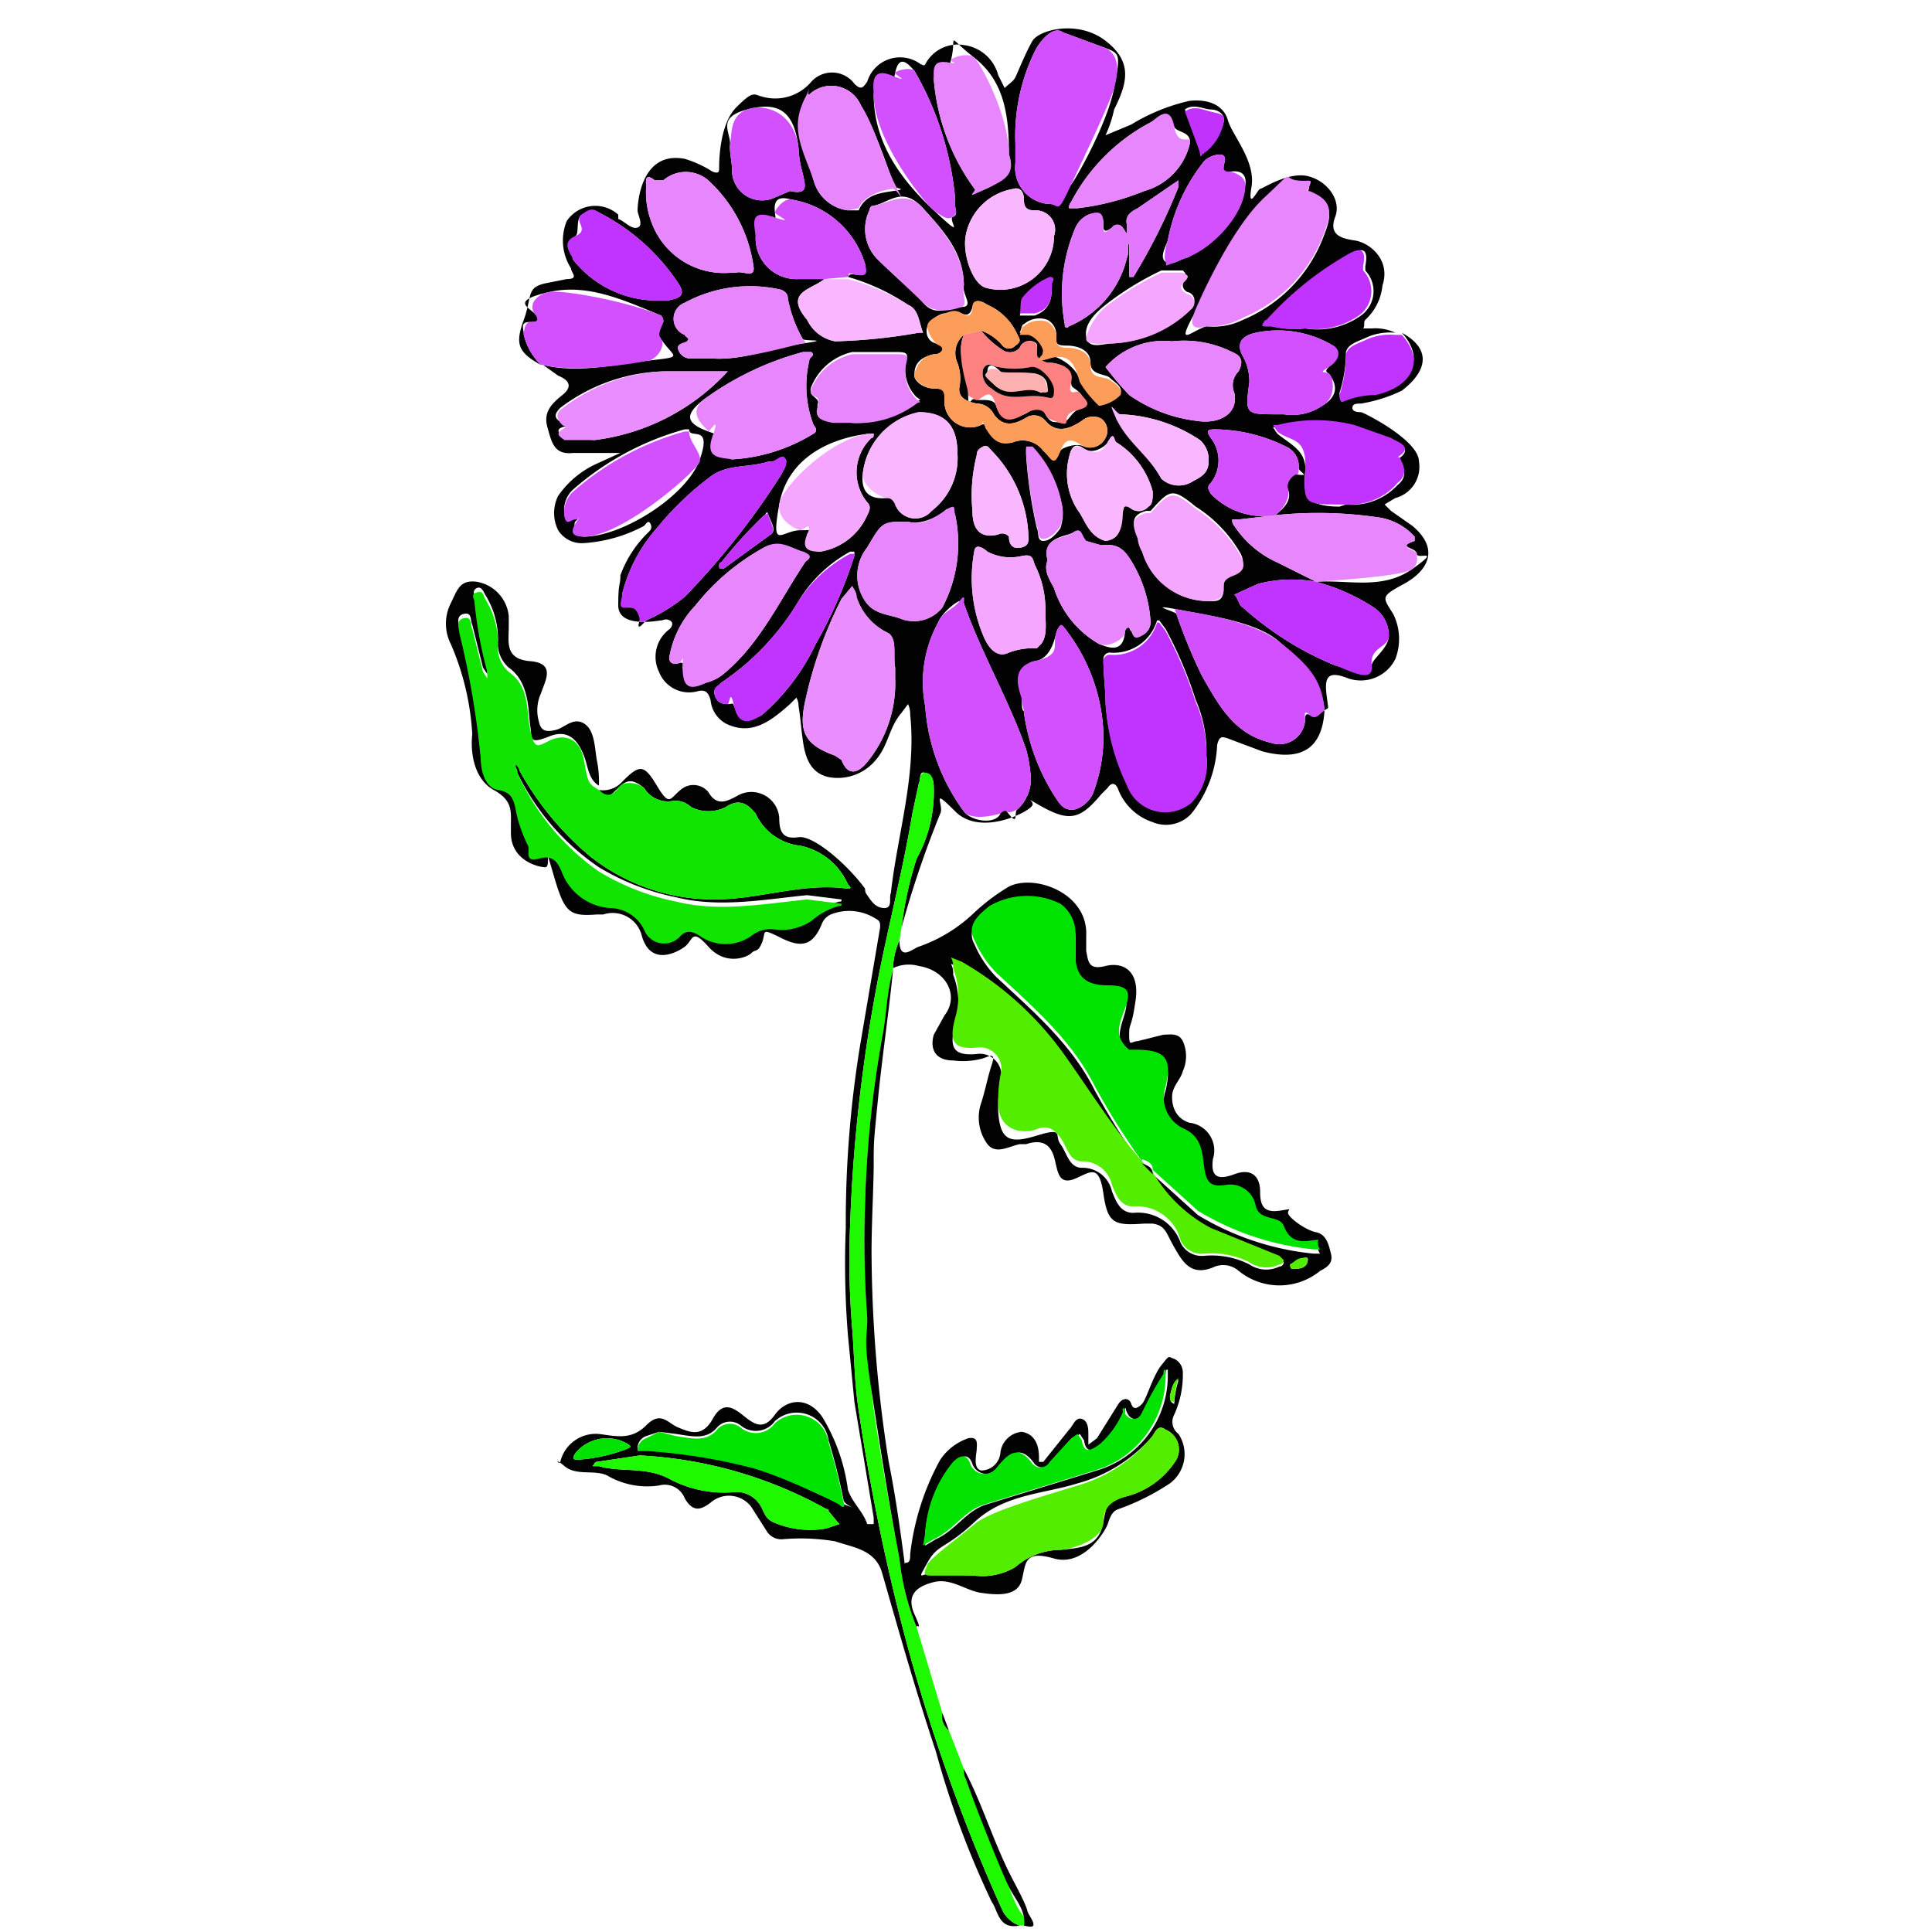 <svg xmlns="http://www.w3.org/2000/svg" viewBox="0 0 90 90"><defs><style>.a{fill:#020203;}.b{fill:#010101;}.c{fill:#1ef900;}.d{fill:#d250fe;}.e{fill:#c133fe;}.f{fill:#030204;}.g{fill:#030303;}.h{fill:#11e400;}.i{fill:#ea8dfe;}.j{fill:#e886fe;}.k{fill:#fc9d5a;}.l{fill:#00e200;}.m{fill:#f5a6fe;}.n{fill:#f8b7fe;}.o{fill:#e178fe;}.p{fill:#1ff900;}.q{fill:#fc8180;}.r{fill:#fc9d59;}.s{fill:#c232fd;}.t{fill:#c232fc;}.u{fill:#02e200;}.v{fill:#53ed00;}.w{fill:#52ed00;}.x{fill:#01e200;}.y{fill:#51ee00;}.z{fill:#030202;}.aa{fill:#020304;}.ab{fill:#fbb1b0;}</style></defs><title>astra</title><path class="a" d="M25.2,17c-1.1-.6-1.2-1-.8-2.1s.1-1.5,1-1.7l1-.2c.6,0,.2-.3.2-.5a2.4,2.4,0,0,1-.2-2.2,1.6,1.6,0,0,1,2.4-.3v.2c.3.1.6.5.9.4s0-.6,0-.8.1-2.8,2.2-2.4a5.2,5.2,0,0,1,1.3.6c.3.1.3,0,.3-.2s0-2,.8-2.8.8-.6,1.2-.5a2.2,2.2,0,0,0,2.3-.7,1.3,1.3,0,0,1,2,.1c.3.3.4.2.6-.1A1.6,1.6,0,0,1,42.9,3c.1,0,.1.1.2,0a1.7,1.7,0,0,1,1.8-.9,1.9,1.9,0,0,1,1.6,1.4l.3.6c.2-.2.4-.3.5-.5s.5-1.2.8-1.7,2.1-1,3.4,0,1,2,.4,3.2a5.6,5.6,0,0,1-.4,1.2l1.2-.5a9,9,0,0,1,2.7-1.1c.9-.1,1.6.2,1.8.9s1.3,1.9,1.1,3.1.3.1.4.1S60,8,60.9,8.2s1.6,1.1,1.3,1.9.2,1,.9,1.1,1.7.9,1.3,2.1a2.5,2.5,0,0,1-.8,1.6c-.1.1,0,.3-.1.4h.4a2.2,2.2,0,0,1,1.1.2,2.7,2.7,0,0,0-1.3.2c-.4.2-.9.3-1,.7a6.3,6.3,0,0,1-.3,1.9c0,.1,0,.4.2.3a4,4,0,0,1,1.5-.3c1.7-.4,2.3-1.6,1.2-2.8,1.3.7,1.3,1.7,0,2.7a7,7,0,0,1-1.9.6c-.2,0-.4,0-.4.2s.3.2.4.2,2.7,1.3,2.7,2.3A1.5,1.5,0,0,1,65,23.2l-.5.3.3.3,1,.7c1.3,1.1.7,2.1-.4,2.7s-1,.6-.5,1.4a2.6,2.6,0,0,1,.1,2.1,1.8,1.8,0,0,1-2.2.9c-1-.4-1.1,0-1,.8s.1.5-.1.7c-.1-1.4-1.1-2.3-2.1-3.2s-3.1-1.2-4.7-1.5-.1.1-.1.2A25.2,25.2,0,0,0,56,31.5c.8,1.4,1.5,2.7,3.2,3.1a1.2,1.2,0,0,0,1.6-1.1c0-.1,0-.3.2-.2s.5-.1.7-.2c-.1,1.7-1,2.4-2.9,1.9l-1.6-.6c-.3-.1-.4-.1-.5.3a5.5,5.5,0,0,1-1.2,3.2,1.6,1.6,0,0,1-1.8.4,2.6,2.6,0,0,1-1.6-1.5c-.1-.3-.3-.4-.5-.1l-.3.3c-1,1.2-1.5,1.3-2.9.5s-.2-.3-.3,0-2.4,1.5-3.6.3-.5-.3-.7.1A47.2,47.2,0,0,0,42,43.2a16.5,16.5,0,0,1,.7-3.2,6.4,6.4,0,0,0,.8-3.3c0-.4-.1-.6-.4-.7s-.2.3-.3.5l-.3,1.4c-.5,3-1.3,5.9-1.8,8.8a73.4,73.4,0,0,0-1.1,10.4,38.5,38.5,0,0,0,.1,4.8c.1,1.3.1,2.5.3,3.8a96.6,96.6,0,0,0,2.2,10.7A82.3,82.3,0,0,0,46.7,89a1.4,1.4,0,0,0,.8.7c-1,.2-1-.7-1.3-1.1a41.9,41.9,0,0,1-2.6-7c-.9-2.7-1.7-5.5-2.5-8.3-.3-1.1-1.3-1.2-2.2-1.5a9.7,9.7,0,0,0-2.4-.1.8.8,0,0,1-.8-.4L35,70.2a1.3,1.3,0,0,0-1.9-.2c-.4.3-.8.5-1.2-.2a1,1,0,0,0-1.2-.6,3.7,3.7,0,0,1-2.3-.4c-.6-.4-1.5,0-2.1-.5s-.2,0-.2-.2a1.7,1.7,0,0,1,1.8-1.3c.8.1,1.5.3,2.2-.4s1-.1,1.5.1,1.1.5,1.6-.4,1-.5,1.5-.1.9.6,1.4-.1,1.5-.9,2.2.1a8.7,8.7,0,0,1,1.2,3.4c.2.6.7,1,.9,1.6h.3v-.3l-.9-5.4-.3-3.1a41.7,41.7,0,0,1-.1-5,51,51,0,0,1,.7-8.7l.9-5.3c0-.2,0-.3-.2-.4a2.3,2.3,0,0,0-2.1-.2.8.8,0,0,0-.4.4c-.4,1-.9,1.2-1.9.7s-.7-.3-.9.2-.3.3-.5.5-1.2.6-2-.3-.7-.3-1.1,0-1.6.9-2-.5a1.4,1.4,0,0,0-1.8-1h-.3c-1.3.1-1.5-.1-2-1.8s-.1-.4-.4-.4-1.6-.3-1.6-1.6v-.3c0-.7.1-1.2-.8-1.7s-1.1-1.7-1-2.6a12.3,12.3,0,0,0-1-4.2,2.1,2.1,0,0,1,0-1.9c.3-.6.4-1.1,1.2-1a1.8,1.8,0,0,1,1.5,1.6v.5c0,.7-.2,1.5,1,1.6s.7.9.5,1.5a1.9,1.9,0,0,0-.1,1.3c.1.5.4.5.8.4s.8-.6,1.3-.3.5,1.1.6,1.7a4.9,4.9,0,0,1,.1,1.2c-.5-.3-.5-.9-.7-1.4s-.6-1.3-1.6-.9-.8.1-.9-.5,0-2-1-2.7a1.5,1.5,0,0,1-.5-1.3,3.9,3.9,0,0,0-.6-2.1c-.1-.2-.2-.4-.4-.3s-.1.3-.1.4a19.1,19.1,0,0,0,.6,3.3v.3l-.2-.3-.5-2c-.1-.2,0-.6-.4-.5s-.2.5-.2.7a40.4,40.4,0,0,1,1,5.9c0,.5.2,1.3.8,1.4s.7.4.8.8a6.4,6.4,0,0,0,.6,1.8c.1.2.1.7.5.6s.9.2,1.1.7a2.6,2.6,0,0,0,2.2,1.6,1.8,1.8,0,0,1,1.6,1,1,1,0,0,0,1.7.3c.3-.3.6-.2.9,0a2.1,2.1,0,0,0,2.4,0,1.4,1.4,0,0,1,1.1-.3,2.5,2.5,0,0,0,1.7-.4,3.3,3.3,0,0,1,1.3-.7c.1,0,.1,0,.1-.1h0l-1.6-.2c-2,.2-4.1.6-6.1.1a11.3,11.3,0,0,1-3.6-1.4A11.2,11.2,0,0,1,24.1,36c0-.2-.1-.2-.1-.4s.2.2.2.3a14.1,14.1,0,0,0,3.3,4,9.3,9.3,0,0,0,5.8,2c2.1,0,4.1-.8,6.2-.5.2,0,.1-.1,0-.2a3.1,3.1,0,0,0-2.2-1.8,2.6,2.6,0,0,1-2.1-1.5c-.4-.5-.8-.7-1.4-.3a1.8,1.8,0,0,1-1.6,0,1.1,1.1,0,0,0-.8-.3,1.3,1.3,0,0,1-1.4-.6c-.4-.3-.7-.5-1.2,0s-.5.5-.9.1a1.2,1.2,0,0,0,1.1-.4c.8-.8,1-.8,1.6.2s.6.6,1.1.2a.9.9,0,0,1,1.3.1c.4.7.9.4,1.3.2a1.3,1.3,0,0,1,2,1c0,.7.2,1,.9.9s2.3,1.3,3.1,2.4a.4.4,0,0,0,.1.3c.2.3.4.6.8.6s.2-.5.3-.7c.3-2.7,1.2-5.5.9-8.3a1.1,1.1,0,0,0-.1-.5l-.3.4c-.6.7-.6,1.5-1.2,2.2a2.3,2.3,0,0,1-2.2.8c-.9-.2-1.1-1-1.2-1.7s-.1-1-.2-1.6a.8.8,0,0,0-.1-.4l-.3.3c-.9.8-1.8,1.5-3,.9a1.4,1.4,0,0,1-.7-1.1c-.1-.3-.2-.5-.6-.4a1.5,1.5,0,0,1-1.8-.9,1.6,1.6,0,0,1,.5-2c.1-.1.2-.3,0-.4s-.3,0-.4,0-2,.4-2-.7.1-.9.1-1.4a5.3,5.3,0,0,1,1.3-2c.1-.1.2-.2.1-.4s-.2,0-.3.1a6.9,6.9,0,0,1-2.8.8,1.3,1.3,0,0,1-1.2-.6,1.8,1.8,0,0,1,0-1.6,4.4,4.4,0,0,1,1.8-1.5l1.1-.5H26.7c-.9.1-1-.5-1.2-1.2s.2-1.1.7-1.5.3-.7-.2-.9l-.7-.5c1.6.4,3.2,0,4.9-.2s1.2-.1.6-1,0-.5.1-.8a.4.4,0,0,0-.1-.3c-1.7-.7-3.4-1.5-5.2-1.1s-1,.7-.7,1,.3.4-.2.4-.3.3-.3.6A2.9,2.9,0,0,0,25.2,17Zm14.3-4.1c.1-.2.3-.1.4-.1s.5-.1.4-.5a4.3,4.3,0,0,0-3.4-3c-.4-.1-.9-.2-.8.6s0,.2-.1.2-.8.5-.8,1a1.9,1.9,0,0,0,2,1.9h1.2c-.6.5-1.9.6-.8,1.9a1.8,1.8,0,0,0,1.3,1,25.8,25.8,0,0,0,3.9-.4H43c-.2-.5-.2-1.1-.7-1.3A9.9,9.9,0,0,0,39.5,12.9Zm6.2,2.5a2.3,2.3,0,0,1,1,.7.4.4,0,0,0,.6,0c.3-.2.2-.3.1-.5A2.7,2.7,0,0,0,46,14.2c-.3-.2-.6-.3-.7.1s-.3.4-.5.3-.6,0-.8,0-.7.3-.8.6,0,.7.4.8.3.1.3.3a.4.4,0,0,1-.4.2q-.9.2-.9.9c-.1.3.4.7.9.7s.5.1.5.5a1.2,1.2,0,0,0,1.7,1.2c.2-.1.2,0,.2.1s.7.9,1.3.7a1.2,1.2,0,0,1,1.4.4c.4.4.8.1.8,0s.7-.4,1.1-.2a.8.8,0,0,0,1-.4.7.7,0,0,0-.2-.9.8.8,0,0,0-.9.1c-.6.4-1.2.6-1.7,0a.7.7,0,0,0-.8-.2c-.5.3-1.1.6-1.6-.1a.9.9,0,0,0-.8-.5c-.5-.1-.9-.3-.8-.8a2.1,2.1,0,0,0-.1-1.1,1.1,1.1,0,0,1,.3-1.3c-.4.9.2,1.8.2,2.7s.1.2.3.3.9-.1,1,.3.9.7,1.5.3.5-.4.8.1.4.3.7.4.5-.5.8-.6.4-.5.1-.8-.4-.2-.4-.5-.3-.9-1-.9-.6,0-.6-.4.1-.5-.2-.6a.5.5,0,0,0-.6.3.6.6,0,0,1-.8.1A4.3,4.3,0,0,1,45.7,15.4ZM61.3,27.1c1.5-.1,3.1.4,4.5-.6s.2-.4.2-.7-1-.3-.1-.6V25a2.8,2.8,0,0,0-1.7-.9,19.3,19.3,0,0,0-4.8-.1c.4-.3.8-.7.6-1.2s-.3-.8.4-.7.1-.1.1-.3a1,1,0,0,0-.6-1,7.6,7.6,0,0,0-3.3-.8c-.4,0-.4.1-.2.4a1.7,1.7,0,0,1,0,2.1c-.2.2-.1.3,0,.5a3.4,3.4,0,0,0,3,1l-1.7.2h-.3a.4.4,0,0,0,.1.3,4.7,4.7,0,0,0,2,1.7l1.8.9a6.2,6.2,0,0,0-2.7.1l-1.1.5c.2.2.2.5.4.6A14.8,14.8,0,0,0,62.2,31c.6.2,1.7.3,1.7,0s.8-.8.8-1.4a1.6,1.6,0,0,0-.7-1.3A9.3,9.3,0,0,0,61.3,27.1ZM48,36a6.5,6.5,0,0,0-.2-1.1c-.8-2.3-2.1-4.5-2.9-6.8,0-.1-.1-.1-.2-.1s-.8.5-1,1a5.8,5.8,0,0,0-.6,3.9,9.4,9.4,0,0,0,1.8,4.9c.4.5,1.5.6,1.7.1s-.3-.9.3-.1.3,0,.5-.1A1.9,1.9,0,0,0,48,36Zm8.2-.8a6,6,0,0,0-.5-2.6,19.2,19.2,0,0,0-1.4-3.3l-.3-.4h-.1a2.1,2.1,0,0,1-2.2,1.5.3.3,0,0,0-.3.3c0,.7.1,1.4.1,2a10.2,10.2,0,0,0,1,3.8,1.9,1.9,0,0,0,3,.8A2.6,2.6,0,0,0,56.2,35.2ZM47.3,6.7v.9a1.7,1.7,0,0,0,1.5,1.9c.6,0,.8-.5,1.1-.9s1.7-2.9,2-4.5.3-1.6-.5-1.9l-1.9-.7c-.4-.3-1,.3-1.3.9A9,9,0,0,0,47.3,6.7ZM41.7,31.6v-.5c-.1-.6.1-1.3-.3-1.6a2.8,2.8,0,0,1-1.5-1.7c0-.2-.1-.3-.2-.5l-.5.6a19.6,19.6,0,0,0-1.7,4.8c-.3,1.4,0,2,1.4,2.5l.3.2c.3.8.8.6,1.2.1A5.8,5.8,0,0,0,41.7,31.6ZM29,27.6c0,.3-.1.7.2.7s.8,0,.6.6.2.1.3,0a7.8,7.8,0,0,0,1.8-1.1,35.3,35.3,0,0,0,4.5-5.7c.1-.2.3-.6.2-.7s-.4,0-.6.1h-.2c-.9.3-1.9.1-2.7.7a14.2,14.2,0,0,0-2.5,2.4A7.3,7.3,0,0,0,29,27.6ZM56.2,15.2a3.1,3.1,0,0,0,1.7-.3,6.8,6.8,0,0,0,3.8-4c.4-1,.3-1.5-.7-1.9h-.1c.3-.7-.2-.5-.5-.5s-1.1.4-1.5.8-2.2,3.4-3.2,5.2S55.5,15.4,56.2,15.2ZM51.4,34.1a8.4,8.4,0,0,0-1.7-4.7c-.2-.3-.4-.3-.5.1s-.3,1.2-1,1.3-.6,1.1-.6,1.8.1.4.1.6a9.7,9.7,0,0,0,1.5,4c.2.3.4.6.9.5a1.4,1.4,0,0,0,.8-.7A7.4,7.4,0,0,0,51.4,34.1ZM31.2,30.5c-.1.3.1.5.4.4s.2.1.2.2.3,1.1,1.1.7a2,2,0,0,0,.8-.4c1.7-1.4,2.6-3.4,3.8-5.2.1-.1.1-.5-.1-.5s-1.1-.6-1.8-.2a10.5,10.5,0,0,0-3.2,2.7A4.6,4.6,0,0,0,31.2,30.5Zm2.9-9.1a8.1,8.1,0,0,0,3.8-1.2c.2-.1.1-.3,0-.4a5.1,5.1,0,0,1-.2-3c0-.2.3-.2.1-.4h-.4a13.9,13.9,0,0,0-4.6,2.2c-.9.7-.9,1.1.2,1.5s.2.1.2.2S33.6,21.3,34.1,21.4Zm8.2,2.9c-1.2,0-1.2,0-1.9,1.2a2.1,2.1,0,0,0-.1,2.5c.4.6,1,.6,1.6.8a1.7,1.7,0,0,0,2-.5,6.4,6.4,0,0,0,.6-4.3c-.1-.3-.3-.4-.5-.2S42.9,24.5,42.3,24.3Zm6.5,1.8c-.2.5.1.9.3,1.3A4.6,4.6,0,0,0,51.2,30c.5.2,1.1.4,1.2-.5s.2-.1.3-.1.2.4.5.2a.7.7,0,0,0,.4-.6,6.1,6.1,0,0,0-.8-2.7c-.4-.7-.7-1-1.5-.9l-.7-.2c-.2-.2-.3-.6-.6-.4S48.5,25,48.8,26.1Zm5.8-10.2a3.6,3.6,0,0,0-3.1,1.2,15,15,0,0,0,1.1,1.3,6.9,6.9,0,0,0,3.1,1.2c1.2.2,2-.4,1.8-1.3a.9.9,0,0,1,.2-1c.2-.4.2-.7-.3-.9A5,5,0,0,0,54.6,15.9ZM39.5,9.8H40c.3-.7.9-.8,1.6-.9s.2-.1.1-.2S40.8,6,40.1,4.9a1.5,1.5,0,0,0-2.4-.5c-.2.1-.2.2-.3.4s.1,2.4.5,3.6A1.9,1.9,0,0,0,39.5,9.8ZM30.7,66.7l-.6.2a.6.6,0,0,0-.4.6h.5a26.4,26.4,0,0,1,4.9.8c1.4.4,2.6,1.2,4,1.7s.3.2.2-.1a28.6,28.6,0,0,0-.7-2.8,1.5,1.5,0,0,0-2.5-.9,1.1,1.1,0,0,1-1.6.2.8.8,0,0,0-1.1.1c-.5.6-1.2.4-1.9.3Zm32-43.2a2.9,2.9,0,0,0,2.4-.9c.5-.4.3-.8.1-1.2h-.1c.8-.5,0-.7-.3-.9l-1.7-.6a7.3,7.3,0,0,0-3.6,0h-.2l.2.3c.6.5,1.4.8,1.3,1.8s0,1.6,1.6,1.6ZM27.2,25c1.8,0,4.8-1.9,5.4-3.6s-.5-.9-.5-1.4h-.2a13.2,13.2,0,0,0-5.2,2.8,1.3,1.3,0,0,0-.4,1.2c.1.4.3.1.5.1s.1.1,0,.2S26.8,25,27.2,25Zm29,3c.4,0,.8.1.8-.6s.1-.6.5-.7.5-.5.3-.9a6.3,6.3,0,0,0-2.1-2.2c-1.1-.9-1.2-.8-2.1.2h-.2c-.8.2-.6.7-.4,1.2a1.4,1.4,0,0,0,.2.6A3.2,3.2,0,0,0,56.2,28ZM34.1,12.7h.2c.3-.1.9.3.8-.3a6.7,6.7,0,0,0-2-3.9,1.6,1.6,0,0,0-2.2-.1h-.4c-.5-.4-.4.1-.4.3a4,4,0,0,0,.5,2.2A3.6,3.6,0,0,0,34.1,12.7Zm-6.4,7.8a10.1,10.1,0,0,0,6.2-3.2h-3A8.3,8.3,0,0,0,26.1,19c-.3.3-.3.5.1.7s.3.1,0,.2-.2.3.1.5ZM47,7.2c0-1.8-.2-3.4-1.6-4.5s-.8-1.1-1.1.1-.1.1-.2.1-.6.4-.6.8a10,10,0,0,0,1.9,5.1c.1.1.1.2.3.1S47.4,8.3,47,7.2ZM33.2,16.7c1.4.1,2.8-.5,4.2-.7s.1-.1,0-.2a6.2,6.2,0,0,1-.7-1.9c0-.2-.1-.3-.3-.4a6.4,6.4,0,0,0-4.5.6.8.8,0,0,0,0,1.5c0,.1.3.1.1.3s-.5.1-.4.4a.6.6,0,0,0,.6.4Zm11.4,4.4c0-1.3-.6-1.9-1.8-1.9A3.3,3.3,0,0,0,40.2,22c-.1.7.1,1.3,1.1,1.2s.3.1.4.3a1,1,0,0,0,1.7.3A3.1,3.1,0,0,0,44.6,21.1ZM44.5,9.3a14.5,14.5,0,0,0-1.9-6c-.2-.2-.7-.9-.9.1s-.1.1-.2.1-.8.6-.8.9c0,2.2,1.2,3.9,2.8,5.4s.6.4.9.3S44.4,9.6,44.5,9.3ZM38.2,25.7A2.9,2.9,0,0,0,40.4,24c.1-.2.2-.4,0-.6a2.2,2.2,0,0,1,.2-3c.1,0,.1-.1.1-.2h-.2c-1.8.2-3.8,1.1-4.2,3.3s.1,1.2,1,1.2.4-.1.3.2S37.7,25.7,38.2,25.7ZM52.6,11.8v1.1h.2a27.4,27.4,0,0,0,2.1-4.2V8.4l-.3.2L53,9.7c-.4.2-.6.4-.5.8v.4l-.2-.3a.3.3,0,0,0-.5,0c-.4.3-.4.1-.4-.2s-.2-.6-.7-.4a1.2,1.2,0,0,0-.6.6,7.8,7.8,0,0,0-.5,4.5c0,.2.1.2.2.1A4.6,4.6,0,0,0,52.5,12c.1-.2,0-.5.1-.7ZM39.8,25.9v-.2h-.2A6.4,6.4,0,0,0,37.2,28a11.9,11.9,0,0,1-3.6,3.8c-.2.2-.4.3-.3.6s.3.4.6.4.2-.1.3.1.7.8,1.3.4A10,10,0,0,0,38,30,21.3,21.3,0,0,0,39.8,25.9Zm5.1-12.6c0-1.5-.9-2.5-1.9-3.6s-1.6-.2-2.4-.1a.3.3,0,0,0-.1.2,2,2,0,0,0,.4,2.3c.7.7,1.5,1.3,2.1,2s1.2.2,1.8.2S44.8,13.7,44.9,13.3Zm14.9,6a2.5,2.5,0,0,0,1.8-.4q1-.6.3-1.5c-.2-.1-.1-.2,0-.3s.6-.8.2-1a5,5,0,0,0-3.6-.6c-.5.1-1,.4-.6,1.1a2.4,2.4,0,0,1,.3,1.2c-.2,1.5-.2,1.5,1.3,1.5ZM49.1,11a.9.9,0,0,0-.9-1.2c-.4,0-.5-.1-.5-.5s-.2-.6-.5-.5A2.7,2.7,0,0,0,45,10.9c-.2.9.3,2.3.9,2.5A2.5,2.5,0,0,0,49.1,11Zm-.4,17.4a4.6,4.6,0,0,0-.5-2.1c-.1-.3-.1-.5-.6-.4a2.3,2.3,0,0,1-1.6-.2c-.1-.1-.5-.4-.6-.1a6.9,6.9,0,0,0,.4,4c.2.5.6,1.1,1.2.8a3.2,3.2,0,0,1,1.3-.2l.2-.2C48.8,29.6,48.7,29.1,48.7,28.4Zm-9-8.7a4.5,4.5,0,0,0,3-1c.1-.1.3,0,0-.2a1.8,1.8,0,0,1-.5-1.6c.1-.4.1-.5-.4-.5H39.7A2.7,2.7,0,0,0,37.8,18c-.2.5.4.5.3.8s.2.7.7.8ZM30.5,14h.6c.5-.1.9-.2.5-.8a9.7,9.7,0,0,0-3.7-3.3c-.3-.2-.5-.1-.8.1s-.1.9-.3,1-.2.8-.1,1.1A5,5,0,0,0,30.5,14ZM55.4,6.8c.2-.7-.6-.6-.7-.9s-.8-.4-1.1-.2a8.8,8.8,0,0,0-3.7,3.7.4.4,0,0,0-.1.3h.4a11.8,11.8,0,0,0,3.1-.8A3,3,0,0,0,55.4,6.8ZM51.5,25.2c.8-.1.7-.8.8-1.3s.1-.4.4-.2a.6.6,0,0,0,.8-.1c.2-.1.2-.4.2-.7A3.9,3.9,0,0,0,52,20.6c-.1-.1-.3-.2-.4,0s-.7.6-1.1.3-.6-.1-.7.4a3.1,3.1,0,0,0,.5,2.6C50.6,24.4,50.8,25,51.5,25.2ZM34,6.8c0,.4.1.8.1,1.1a1.4,1.4,0,0,0,2,1.3l.7-.3c.9.2.7-.3.6-.8a5,5,0,0,1-.2-1.2c-.2-1.7-.9-2.2-2.4-1.8S34.1,6.2,34,6.8Zm-4.2,61-2,.3c-.1,0-.1.1-.2.2h.3c1,.3,2.2,0,3.3.6a5.4,5.4,0,0,0,3.1.6,1.3,1.3,0,0,1,1.1.6c.2.3.2.6.6.8a4.3,4.3,0,0,0,2.5.3l.6-.2-.5-.6c0-.1,0-.1-.1-.1A19.9,19.9,0,0,0,29.8,67.8Zm31-52.5a3.5,3.5,0,0,0,2.6-.6,1.4,1.4,0,0,0,.2-2.1v-.2c.2-1-.3-.8-.8-.5a15.2,15.2,0,0,0-3.7,3c-.1,0-.2.2-.2.3h.4A4.3,4.3,0,0,0,60.8,15.3ZM58,8.7c.1-.5-.1-.8-.7-.7S57,8,57,7.8s.2-.5-.1-.6a1.1,1.1,0,0,0-.8.3,8.4,8.4,0,0,0-1.7,3.7c-.1.3-.4.8-.1,1s.6-.1,1-.2S58,9.9,58,8.7ZM51.8,16a5.5,5.5,0,0,0,3.7-1.7.4.4,0,0,0-.2-.7c-.3-.2-.2-.4-.1-.6s0-.3-.1-.4h-1a14,14,0,0,0-2.6,1.6c-.5.4-1,.9-.9,1.5S51.4,16,51.8,16Zm-3.9,8.8A6,6,0,0,0,46.2,21c-.1-.1-.2-.3-.4-.2s-.3.2-.3.4a7.6,7.6,0,0,0-.2,2.6c0,.9.4,1.3,1.2,1.1a.4.4,0,0,1,.5.1c0,.4.2.6.6.5S47.9,25.1,47.9,24.8Zm8.4-3.3a1.2,1.2,0,0,0-.4-1,7.1,7.1,0,0,0-3.7-1.2c-.2,0-.3-.1-.2.2s1.5,1.7,2.1,2.8a1.2,1.2,0,0,0,1.5.1C56,22.2,56.3,22,56.3,21.5Zm-5.1-2.6a1.7,1.7,0,0,0,1-.6c.1-.3-.3-.5-.5-.7s-.9-.1-.9-.7-.6-.8-1.1-.8-.5-.1-.5-.4a.8.8,0,0,0-.4-.8,1.1,1.1,0,0,0-1.1.2c-.1,0-.1.2-.2.4h.4c.4.1.8.2.7.8s.1.4.3.3,1.2.4,1.4,1.1A4.8,4.8,0,0,0,51.2,18.9Zm-1.7,4.8a5.3,5.3,0,0,0-1.4-2.8h-.3v.3a21.5,21.5,0,0,0,.5,3.4c.1.2,0,.6.3.6s.6-.3.8-.6A2.2,2.2,0,0,0,49.5,23.7ZM57,5.7c.1-.4-.3-.6-.6-.6s-.8-.3-1.2,0h0l.7,1.9c0,.1,0,.3.1.1A2.3,2.3,0,0,0,57,5.7ZM33.7,26.5l2.2-1.6c.3-.2,0-.6-.1-.9s-.1,0-.2,0a20.9,20.9,0,0,0-2,2.2c-.1,0-.1.1-.1.2S33.6,26.5,33.7,26.5ZM26.9,68a7.8,7.8,0,0,0,2.3-.5c.2-.1.2-.1.1-.2a1.9,1.9,0,0,0-2.5.4C26.6,68,26.8,68,26.9,68ZM49,13.2c0-.1.2-.3-.1-.2a3.2,3.2,0,0,0-1.3,1c-.1.2,0,.5-.1.7h.7C49,14.4,49,13.8,49,13.2Z"/><path class="b" d="M41.9,43.8c0,1,.6.4.9.3a7.1,7.1,0,0,0,2.6-1.6A9.5,9.5,0,0,1,47,41.3c1.2-.6,3.7.3,3.6,2.3v.7c.1.5.1.9.9.7s1.6.2,1.4,1.6-.3,1-.3,1.6.1.3.4.3l1.2-.3c.3,0,.7-.1.9.3a1.7,1.7,0,0,1,0,1.4c-.1.4-.5.7-.5,1.2s.2,1,.8,1.2A1.3,1.3,0,0,1,56.5,54c-.1.8.2,1,1,.7s1.2.1,1.2.8.2,1,.9.9.4-.1.4.1.8.8,1.3.9.6.6.7,1-.1.6-.5.8a3,3,0,0,1-3.8,0,1.1,1.1,0,0,0-1.1-.2c-1.1.5-1.5-.2-1.9-.9s-.4-1-1-1.1h-.4c-1.4.1-1.7,0-1.9-1.4s-.6-1-1.3-.7-.8-.2-.9-.6-.2-1.4-1.4-1h-.3c-.5.1-1.1.5-1.5,0a2.1,2.1,0,0,1-.3-1.9c.2-.6.3-1.2.5-1.8s-.1-.4-.4-.3a3.4,3.4,0,0,1-1.4.1c-.8,0-1.1-.5-.9-1.2l.5-.9c.7-.9.1-2.1-1.2-2.3a1.7,1.7,0,0,0-1.2.1A3.5,3.5,0,0,1,41.9,43.8ZM53.7,54.7l2.1,1.9a12.8,12.8,0,0,0,5.4,1.8h.3a.4.4,0,0,1-.1-.3c-.1-.1-.3-.2-.4-.1s-1-.1-1.2-.7-1.1-.2-1.3-.9a1.2,1.2,0,0,0-1.4-1c-.7.1-.9-.2-1-.8s-.1-1.4-.9-1.8a1.6,1.6,0,0,1-.9-2c.3-1.3,0-1.7-1.4-1.7h-.3c-.7-.6-.4-1.2-.2-1.9s0-1.1-.8-1.1-1.5-.4-1.5-1.4v-1a1.7,1.7,0,0,0-.7-1.4,3.5,3.5,0,0,0-3.3.1c-.5.4-1.1.9-.7,1.6a4.9,4.9,0,0,0,1,1.5c1.7,1.6,3.5,3.1,4.6,5.3a33.7,33.7,0,0,0,2.2,3.5c-1.3-1.5-2.3-3.1-3.5-4.7a15.1,15.1,0,0,0-4.9-4.5l-.5-.2a.9.9,0,0,1,.1.5,3.6,3.6,0,0,1,.1,2.3c-.3,1.1-.1,1.5,1,1.4a1,1,0,0,1,1.1,1.3,6.6,6.6,0,0,0-.1,1.4c.1,1.3.5,1.5,1.8,1.1s.8,0,1.1.4.4,1.1,1,1.1a1.4,1.4,0,0,1,1.4,1.1c.2.5.4,1,1,1A2.1,2.1,0,0,1,55,57.9a1.1,1.1,0,0,0,1.1.6,3.9,3.9,0,0,1,2.1.4,1.4,1.4,0,0,0,1.4.1.2.2,0,0,0,.2-.2l-.2-.2-3.2-1.3A6.8,6.8,0,0,1,53.7,54.7Zm6.4,4.2c0,.3.2.2.3.2s.4,0,.5-.3-.1-.2-.2-.2S60.3,58.8,60.1,58.9Z"/><path class="c" d="M41.9,43.8a3.5,3.5,0,0,0-.3,1.4h0c-.3,1-.3,2.1-.5,3.1a51.6,51.6,0,0,0-.8,7.7,48.7,48.7,0,0,0,.1,5.4c0,1.1.1,2.2.2,3.4s.8,5.2,1.3,7.8a11.6,11.6,0,0,0,.8,3.2l1.2,4a.8.8,0,0,0,.3.8l.7,1.8a.9.9,0,0,0,.1.5c.6,1.7,1.4,3.3,2,5s.8,1.1.7,1.8h-.2a1.4,1.4,0,0,1-.8-.7,82.3,82.3,0,0,1-4.5-12.6A96.6,96.6,0,0,1,40,65.7c-.2-1.3-.2-2.5-.3-3.8a38.5,38.5,0,0,1-.1-4.8,73.4,73.4,0,0,1,1.1-10.4c.5-2.9,1.3-5.8,1.8-8.8l.3-1.4c.1-.2,0-.5.3-.5s.4.3.4.7a6.4,6.4,0,0,1-.8,3.3,16.5,16.5,0,0,0-.7,3.2Z"/><path class="a" d="M42.7,75.8a11.6,11.6,0,0,1-.8-3.2c-.5-2.6-.9-5.2-1.3-7.8s-.2-2.3-.2-3.4a48.7,48.7,0,0,1-.1-5.4,51.6,51.6,0,0,1,.8-7.7c.2-1,.2-2.1.5-3.1-.2,2-.5,4-.7,6s-.2,2-.2,3-.1,2.8-.1,4.1a63.7,63.7,0,0,0,.8,9.8c.3,1.5.5,2.9.7,4.4s-.1.3.1.3.2-.2.2-.4A11.9,11.9,0,0,1,43.8,68a2.6,2.6,0,0,1,1.3-1c.5-.1.4.3.4.5s-.2.9.2,1a.9.9,0,0,0,.9-.8,1.1,1.1,0,0,1,1-1c.6.1.8.6.8,1.2v.2h.2l1.2-1.5c.2-.2.3-.6.6-.5s.3.5.3.7v.5l.4-.3,1-1.6c.2-.3.5-.3.6,0s.3.2.5,0,.5-1.3.9-1.8.3-.4.6-.3a.7.7,0,0,1,.4.6,4.5,4.5,0,0,1-.4,2,.7.7,0,0,0,.2.9,1.7,1.7,0,0,1-.4,2.3,10.8,10.8,0,0,1-2.4,1.2c-.3.1-.4.4-.5.7s-1.1,2-2.5,1.6-1.3.2-1.5,1-1.2.7-1.9.6-1.4-.7-2.2-.5-1.3.6-.9,1.5S42.7,75.6,42.7,75.8Zm2.7-2.4a3,3,0,0,0,1.9-.4,3.2,3.2,0,0,1,2.1-.8c.9-.1,1.8-.1,2-1.3s.4-1,1.1-1.2A3.9,3.9,0,0,0,54.8,68a1,1,0,0,0-.5-1.4c-.4-.3-.5.2-.7.4a7,7,0,0,1-3.4,2.1c-1.6.5-3.4.5-4.8,1.8s-1.7,1-2.2,1.9-.3.5.2.5Zm-2.3-2V72l.5-.3c.9-.4,1.4-1.3,2.3-1.6l5.2-1.6A4.6,4.6,0,0,0,54.4,64v-.2c-.1,0-.1.1-.1.2a16.2,16.2,0,0,0-1,1.8c-.1.2-.2.3-.4.3s-.3-.1-.4-.3,0-.2-.1-.2v.2a4.2,4.2,0,0,1-1.1,1.5c-.3.2-.7.5-.8-.2l-.2-.3-.3.2-1,1.1a.5.5,0,0,1-.8.1c-.7-1-1.2-.4-1.7.2a.7.7,0,0,1-1.2-.2c-.2-.6-.6-.3-.8-.1A5.7,5.7,0,0,0,43.1,71.4ZM54.5,65c0,.2,0,.3.2.4a4.3,4.3,0,0,1,.2-1.1h0C54.6,64.4,54.6,64.7,54.5,65Z"/><path class="d" d="M25.2,17a2.9,2.9,0,0,1-.8-1.4c0-.3.1-.6.3-.6s.5,0,.2-.4.1-.9.7-1,3.5.4,5.2,1.1a.4.4,0,0,1,.1.3c-.1.3-.3.6-.1.8s-.1.9-.6,1-3.3.6-4.9.2Z"/><path class="e" d="M65.3,15.6c1.1,1.2.5,2.4-1.2,2.8a4,4,0,0,0-1.5.3c-.2.1-.2-.2-.2-.3a6.3,6.3,0,0,0,.3-1.9c.1-.4.6-.5,1-.7a2.7,2.7,0,0,1,1.3-.2Z"/><path class="f" d="M47.7,89.7c.1-.7-.4-1.2-.7-1.8s-1.4-3.3-2-5a.9.9,0,0,1-.1-.5c.9,1.7,1.4,3.5,2.3,5.2s.5,1.2.8,1.7S48.1,89.8,47.7,89.7Z"/><path class="g" d="M44.2,80.6a.8.8,0,0,1-.3-.8Z"/><path class="h" d="M27.9,36.8c.4.4.7.2.9-.1s.8-.3,1.2,0a1.3,1.3,0,0,0,1.4.6,1.1,1.1,0,0,1,.8.3,1.8,1.8,0,0,0,1.6,0c.6-.4,1-.2,1.4.3a2.6,2.6,0,0,0,2.1,1.5,3.1,3.1,0,0,1,2.2,1.8c.1.1.2.2,0,.2-2.1-.3-4.1.5-6.2.5a9.3,9.3,0,0,1-5.8-2,14.1,14.1,0,0,1-3.3-4c0-.1-.1-.2-.2-.3s.1.2.1.4a11.2,11.2,0,0,0,3.8,4.6A11.3,11.3,0,0,0,31.5,42c2,.5,4.1.1,6.1-.1l1.6.2h0c0,.1,0,.1-.1.1a3.3,3.3,0,0,0-1.3.7,2.5,2.5,0,0,1-1.7.4,1.4,1.4,0,0,0-1.1.3,2.1,2.1,0,0,1-2.4,0c-.3-.2-.6-.3-.9,0a1,1,0,0,1-1.7-.3,1.8,1.8,0,0,0-1.6-1,2.6,2.6,0,0,1-2.2-1.6c-.2-.5-.4-.9-1.1-.7s-.4-.4-.5-.6a6.4,6.4,0,0,1-.6-1.8c-.1-.4-.2-.7-.8-.8s-.8-.9-.8-1.4a40.4,40.4,0,0,0-1-5.9c0-.2-.2-.6.2-.7s.3.3.4.5l.5,2,.2.3v-.3a19.1,19.1,0,0,1-.6-3.3c0-.1-.2-.3.1-.4s.3.1.4.3a3.9,3.9,0,0,1,.6,2.1,1.5,1.5,0,0,0,.5,1.3c1,.7.8,1.8,1,2.7s.3.8.9.5,1.4-.2,1.6.9.2,1.1.7,1.4Z"/><path class="d" d="M48,36a1.9,1.9,0,0,1-.6,1.7c-.2.1-.4.2-.5.1s-.3.1-.3.1-1.3.4-1.7-.1a9.4,9.4,0,0,1-1.8-4.9,5.8,5.8,0,0,1,.6-3.9c.2-.5.7-.6,1-1s.2,0,.2.1c.8,2.3,2.1,4.5,2.9,6.8A6.5,6.5,0,0,1,48,36Z"/><path class="e" d="M56.2,35.2a2.6,2.6,0,0,1-.7,2.2,1.9,1.9,0,0,1-3-.8,10.2,10.2,0,0,1-1-3.8c0-.6-.1-1.3-.1-2a.3.3,0,0,1,.3-.3A2.1,2.1,0,0,0,53.9,29H54l.3.4a19.2,19.2,0,0,1,1.4,3.3A6,6,0,0,1,56.2,35.2Z"/><path class="d" d="M47.3,6.7a9,9,0,0,1,.9-4.3c.3-.6.9-1.2,1.3-.9l1.9.7c.8.3.7,1.2.5,1.9s-1.3,3-2,4.5-.5.9-1.1.9a1.7,1.7,0,0,1-1.5-1.9Z"/><path class="d" d="M61.7,33.1c-.2.1-.4.5-.7.2s-.2.1-.2.2a1.2,1.2,0,0,1-1.6,1.1c-1.7-.4-2.4-1.7-3.2-3.1a25.2,25.2,0,0,1-1.2-2.9c0-.1-.2-.3.1-.2s3.3.4,4.7,1.5,2,1.8,2.1,3.2Z"/><path class="i" d="M41.7,31.6a5.8,5.8,0,0,1-1.3,3.9c-.4.5-.9.7-1.2-.1l-.3-.2c-1.4-.5-1.7-1.1-1.4-2.5a19.6,19.6,0,0,1,1.7-4.8l.5-.6c.1.2.2.3.2.5a2.8,2.8,0,0,0,1.5,1.7c.4.3.2,1,.3,1.6Z"/><path class="e" d="M29,27.6a7.3,7.3,0,0,1,1.6-3,14.2,14.2,0,0,1,2.5-2.4c.8-.6,1.8-.4,2.7-.7H36c.2-.1.5-.4.6-.1s-.1.5-.2.7a35.3,35.3,0,0,1-4.5,5.7,7.8,7.8,0,0,1-1.8,1.1c-.1.1-.3.1-.3,0s-.1-.7-.6-.6S29,27.9,29,27.6Z"/><path class="j" d="M56.2,15.2c-.7.2-.8-.1-.5-.8s1.7-3.8,3.2-5.2.8-.9,1.5-.8.8-.2.5.5H61c1,.4,1.1.9.7,1.9a6.8,6.8,0,0,1-3.8,4A3.1,3.1,0,0,1,56.2,15.2Z"/><path class="d" d="M51.4,34.1a7.4,7.4,0,0,1-.5,2.9,1.4,1.4,0,0,1-.8.7c-.5.1-.7-.2-.9-.5a9.7,9.7,0,0,1-1.5-4c0-.2-.1-.4-.1-.6s-.7-1.5.6-1.8.8-.7,1-1.3.3-.4.5-.1A8.4,8.4,0,0,1,51.4,34.1Z"/><path class="j" d="M59.4,24a19.3,19.3,0,0,1,4.8.1,2.8,2.8,0,0,1,1.7.9v.2c-.9.3.1.4.1.6s.1.4-.2.7-3,.5-4.5.6h0l-1.8-.9a4.7,4.7,0,0,1-2-1.7.4.4,0,0,1-.1-.3h.3l1.7-.2Z"/><path class="j" d="M31.2,30.5a4.6,4.6,0,0,1,1.2-2.3,10.5,10.5,0,0,1,3.2-2.7c.7-.4,1.2,0,1.8.2s.2.4.1.5c-1.2,1.8-2.1,3.8-3.8,5.2a2,2,0,0,1-.8.4c-.8.4-1.1.2-1.1-.7s.1-.3-.2-.2S31.1,30.8,31.2,30.5Z"/><path class="j" d="M34.1,21.4c-.5-.1-1.3,0-.9-1.1s-.2-.1-.2-.2-1.1-.8-.2-1.5a13.9,13.9,0,0,1,4.6-2.2h.4c.2.2-.1.2-.1.4a5.1,5.1,0,0,0,.2,3c.1.1.2.3,0,.4A8.1,8.1,0,0,1,34.1,21.4Z"/><path class="e" d="M61.3,27.1A9.3,9.3,0,0,1,64,28.3a1.6,1.6,0,0,1,.7,1.3c0,.6-.9.5-.8,1.4s-1.1.2-1.7,0a14.8,14.8,0,0,1-4.3-2.7c-.2-.1-.2-.4-.4-.6l1.1-.5a6.2,6.2,0,0,1,2.7-.1Z"/><path class="j" d="M42.3,24.3c.6.2,1.1-.1,1.7-.5s.4-.1.5.2a6.4,6.4,0,0,1-.6,4.3,1.7,1.7,0,0,1-2,.5c-.6-.2-1.2-.2-1.6-.8a2.1,2.1,0,0,1,.1-2.5C41.1,24.3,41.1,24.3,42.3,24.3Z"/><path class="j" d="M48.8,26.1c-.3-1.1.8-1,1.2-1.3s.4.2.6.4l.7.2c.8-.1,1.1.2,1.5.9a6.1,6.1,0,0,1,.8,2.7.7.7,0,0,1-.4.6c-.3.2-.4.1-.5-.2s-.3-.1-.3.1-.7.7-1.2.5a4.6,4.6,0,0,1-2.1-2.6C48.9,27,48.6,26.6,48.8,26.1Z"/><path class="j" d="M54.6,15.9a5,5,0,0,1,2.8.5c.5.2.5.5.3.9a.9.9,0,0,0-.2,1c.2.9-.6,1.5-1.8,1.3a6.9,6.9,0,0,1-3.1-1.2,15,15,0,0,1-1.1-1.3,3.6,3.6,0,0,1,3.1-1.2Z"/><path class="j" d="M39.5,9.8a1.9,1.9,0,0,1-1.6-1.4c-.4-1.2-1.1-2.3-.5-3.6s.1-.3.3-.4a1.5,1.5,0,0,1,2.4.5c.7,1.1,1,2.5,1.6,3.7s.1.2-.1.2-1.3.2-1.6.9Z"/><path class="k" d="M44.9,15.6a1.1,1.1,0,0,0-.3,1.3,2.1,2.1,0,0,1,.1,1.1c-.1.5.3.7.8.8a.9.9,0,0,1,.8.5c.5.7,1.1.4,1.6.1a.7.7,0,0,1,.8.2c.5.6,1.1.4,1.7,0a.8.8,0,0,1,.9-.1.7.7,0,0,1,.2.9.8.8,0,0,1-1,.4c-.4-.2-.8-.6-1.1.2s-.4.4-.8,0a1.2,1.2,0,0,0-1.4-.4c-.6.2-1-.1-1.3-.7s0-.2-.2-.1A1.2,1.2,0,0,1,44,18.6c0-.4-.1-.5-.5-.5s-1-.4-.9-.7.3-.8.9-.9a.4.4,0,0,0,.4-.2c0-.2-.2-.2-.3-.3s-.4-.5-.4-.8.5-.5.8-.6.5-.2.8,0,.5.1.5-.3.4-.3.7-.1a2.7,2.7,0,0,1,1.4,1.4c.1.2.2.3-.1.5a.4.4,0,0,1-.6,0,2.3,2.3,0,0,0-1-.7Z"/><path class="l" d="M30.7,66.7l.8.2c.7.1,1.4.3,1.9-.3a.8.8,0,0,1,1.1-.1,1.1,1.1,0,0,0,1.6-.2,1.5,1.5,0,0,1,2.5.9,28.6,28.6,0,0,1,.7,2.8c.1.3-.1.2-.2.1s-2.6-1.3-4-1.7a26.4,26.4,0,0,0-4.9-.8h-.5a.6.6,0,0,1,.4-.6Z"/><path class="e" d="M62.7,23.5h-.3c-1.6,0-1.7,0-1.6-1.6s-.7-1.3-1.3-1.8l-.2-.3h.2a7.3,7.3,0,0,1,3.6,0l1.7.6c.3.2,1.1.4.3.9h.1c.2.4.4.8-.1,1.2A2.9,2.9,0,0,1,62.7,23.5Z"/><path class="d" d="M27.2,25c-.4,0-.7-.1-.4-.6s.2-.2,0-.2-.4.3-.5-.1a1.3,1.3,0,0,1,.4-1.2,13.2,13.2,0,0,1,5.2-2.8h.2c0,.5.6,1,.5,1.4S29,25,27.2,25Z"/><path class="m" d="M56.2,28a3.2,3.2,0,0,1-3-2.3,1.4,1.4,0,0,1-.2-.6c-.2-.5-.4-1,.4-1.2h.2c.9-1,1-1.1,2.1-.2a6.3,6.3,0,0,1,2.1,2.2c.2.4.2.7-.3.9s-.5.3-.5.7S56.6,28,56.2,28Z"/><path class="j" d="M34.1,12.7a3.6,3.6,0,0,1-3.5-1.8,4,4,0,0,1-.5-2.2c0-.2-.1-.7.4-.3h.4a1.6,1.6,0,0,1,2.2.1,6.7,6.7,0,0,1,2,3.9c.1.6-.5.2-.8.3Z"/><path class="i" d="M27.7,20.5H26.3c-.3-.2-.4-.3-.1-.5s.1-.1,0-.2-.4-.4-.1-.7a8.3,8.3,0,0,1,4.8-1.8h3A10.1,10.1,0,0,1,27.7,20.5Z"/><path class="j" d="M47,7.2c.4,1.1-.5,1.3-1.3,1.7s-.2,0-.3-.1a10,10,0,0,1-1.9-5.1c0-.4-.1-.9.6-.8s.2,0,.2-.1.8-.4,1.1-.1S47,5.4,47,7.2Z"/><path class="j" d="M33.2,16.7h-1a.6.6,0,0,1-.6-.4c-.1-.3.2-.3.4-.4s-.1-.2-.1-.3a.8.8,0,0,1,0-1.5,6.4,6.4,0,0,1,4.5-.6c.2.1.3.2.3.4a6.2,6.2,0,0,0,.7,1.9c.1.1.2.2,0,.2S34.6,16.8,33.2,16.7Z"/><path class="n" d="M44.6,21.1a3.1,3.1,0,0,1-1.2,2.7,1,1,0,0,1-1.7-.3c-.1-.2-.2-.3-.4-.3s-1.2-.5-1.1-1.2a3.3,3.3,0,0,1,2.6-2.8C44,19.2,44.6,19.8,44.6,21.1Z"/><path class="d" d="M44.5,9.3c-.1.3.2.6-.1.8s-.6-.1-.9-.3-2.8-3.2-2.8-5.4c0-.3-.2-1.3.8-.9s.2,0,.2-.1.7-.3.9-.1A14.5,14.5,0,0,1,44.5,9.3Z"/><path class="m" d="M38.2,25.7c-.5,0-.9-.1-.6-.8s-.2-.2-.3-.2-1.1-.4-1-1.2,2.4-3.1,4.2-3.3h.2c0,.1,0,.2-.1.2a2.2,2.2,0,0,0-.2,3c.2.2.1.4,0,.6A2.9,2.9,0,0,1,38.2,25.7Z"/><path class="o" d="M52.6,11.8v-.5c-.1.2,0,.5-.1.7a4.6,4.6,0,0,1-2.7,3.2c-.1.1-.2.1-.2-.1a7.8,7.8,0,0,1,.5-4.5,1.2,1.2,0,0,1,.6-.6c.5-.2.7-.1.7.4s0,.5.4.2a.3.3,0,0,1,.5,0l.2.3v-.4c-.1-.4.1-.6.5-.8l1.6-1.1.3-.2v.3a27.4,27.4,0,0,1-2.1,4.2h-.2Z"/><path class="e" d="M39.8,25.9A21.3,21.3,0,0,1,38,30a10,10,0,0,1-2.5,3.3c-.6.4-1.1.5-1.3-.4s-.2-.1-.3-.1-.5,0-.6-.4.1-.4.3-.6A11.9,11.9,0,0,0,37.2,28a6.4,6.4,0,0,1,2.4-2.2h.2Z"/><path class="j" d="M44.9,13.3c-.1.4.2.9-.1,1s-1.2.4-1.8-.2-1.4-1.3-2.1-2a2,2,0,0,1-.4-2.3.3.3,0,0,1,.1-.2c.8-.1,1.6-.8,2.4.1S44.9,11.8,44.9,13.3Z"/><path class="d" d="M59.8,19.3h-.3c-1.5,0-1.5,0-1.3-1.5a2.4,2.4,0,0,0-.3-1.2c-.4-.7.1-1,.6-1.1a5,5,0,0,1,3.6.6c.4.2.3.7-.2,1s-.2.2,0,.3.4,1.1-.3,1.5A2.5,2.5,0,0,1,59.8,19.3Z"/><path class="n" d="M49.1,11a2.5,2.5,0,0,1-3.2,2.4c-.6-.2-1.1-1.6-.9-2.5a2.7,2.7,0,0,1,2.2-2.1c.3-.1.5.2.5.5s.1.5.5.5A.9.9,0,0,1,49.1,11Z"/><path class="d" d="M38.4,13H37.2a1.9,1.9,0,0,1-2-1.9c0-.5-.4-1.4.8-1s.1-.1.1-.2.4-.7.8-.6a4.3,4.3,0,0,1,3.4,3c.1.4.1.6-.4.5s-.3-.1-.4.1Z"/><path class="m" d="M48.7,28.4c0,.7.1,1.2-.2,1.6l-.2.2a3.2,3.2,0,0,0-1.3.2c-.6.3-1-.3-1.2-.8a6.9,6.9,0,0,1-.4-4c.1-.3.5,0,.6.1a2.3,2.3,0,0,0,1.6.2c.5-.1.5.1.6.4A4.6,4.6,0,0,1,48.7,28.4Z"/><path class="j" d="M39.7,19.7h-.9c-.5-.1-.9-.2-.7-.8s-.5-.3-.3-.8a2.7,2.7,0,0,1,1.9-1.6h2.1c.5,0,.5.1.4.5a1.8,1.8,0,0,0,.5,1.6c.3.2.1.1,0,.2A4.5,4.5,0,0,1,39.7,19.7Z"/><path class="e" d="M30.5,14a5,5,0,0,1-3.8-1.9c-.1-.3-.6-.8.1-1.1s-.1-.7.3-1,.5-.3.8-.1a9.7,9.7,0,0,1,3.7,3.3c.4.6,0,.7-.5.8Z"/><path class="n" d="M38.4,13h1.1a9.9,9.9,0,0,1,2.8,1.2c.5.2.5.8.7,1.3h-.2a25.8,25.8,0,0,1-3.9.4,1.8,1.8,0,0,1-1.3-1C36.5,13.6,37.8,13.5,38.4,13Z"/><path class="d" d="M59.4,24a3.4,3.4,0,0,1-3-1c-.1-.2-.2-.3,0-.5a1.7,1.7,0,0,0,0-2.1c-.2-.3-.2-.4.2-.4a7.6,7.6,0,0,1,3.3.8,1,1,0,0,1,.6,1c0,.2,0,.3-.1.3s-.5.3-.4.7-.2.9-.6,1.2Z"/><path class="j" d="M55.4,6.8a3,3,0,0,1-2.1,2.1,11.8,11.8,0,0,1-3.1.8h-.4a.4.4,0,0,1,.1-.3,8.8,8.8,0,0,1,3.7-3.7c.3-.2.9-.9,1.1.2S55.6,6.1,55.4,6.8Z"/><path class="n" d="M51.5,25.2c-.7-.2-.9-.8-1.2-1.3a3.1,3.1,0,0,1-.5-2.6c.1-.5.3-.6.7-.4s.8.3,1.1-.3.3-.1.4,0a3.9,3.9,0,0,1,1.7,2.3c0,.3,0,.6-.2.7a.6.6,0,0,1-.8.1c-.3-.2-.4-.1-.4.2S52.3,25.1,51.5,25.2Z"/><path class="d" d="M34,6.8c.1-.6,0-1.4.8-1.7s2.2.1,2.4,1.8a5,5,0,0,0,.2,1.2c.1.5.3,1-.6.8l-.7.3a1.4,1.4,0,0,1-2-1.3C34.1,7.6,34,7.2,34,6.8Z"/><path class="p" d="M29.8,67.8a19.9,19.9,0,0,1,8.7,2.5c.1,0,.1,0,.1.1l.5.6-.6.2a4.3,4.3,0,0,1-2.5-.3c-.4-.2-.4-.5-.6-.8a1.3,1.3,0,0,0-1.1-.6,5.4,5.4,0,0,1-3.1-.6c-1.1-.6-2.3-.3-3.3-.6h-.3c.1-.1.1-.2.2-.2Z"/><path class="q" d="M44.9,15.6l.8-.2a4.3,4.3,0,0,0,1,.9.6.6,0,0,0,.8-.1.5.5,0,0,1,.6-.3c.3.1.2.4.2.6s.4.4.6.4,1.2.1,1,.9.3.3.4.5.8.6-.1.8-.2.8-.8.6-.6-.2-.7-.4-.4-.3-.8-.1-1.2.8-1.5-.3-.7-.1-1-.3-.3-.1-.3-.3S44.5,16.5,44.9,15.6Zm3.8,2.9c.2,0,.4-.1.4-.3S48.4,17,48,17.1a3.8,3.8,0,0,1-1.5,0c-.2,0-.5-.3-.7.1a.8.8,0,0,0,.4.9C47,18.8,47.8,18.3,48.7,18.5Z"/><path class="e" d="M60.8,15.3a4.3,4.3,0,0,1-1.6-.1h-.4c0-.1.1-.3.2-.3a15.2,15.2,0,0,1,3.7-3c.5-.3,1-.5.8.5v.2a1.4,1.4,0,0,1-.2,2.1A3.5,3.5,0,0,1,60.8,15.3Z"/><path class="d" d="M58,8.7c0,1.2-1.4,2.8-2.7,3.3s-.9.4-1,.2,0-.7.1-1a8.4,8.4,0,0,1,1.7-3.7,1.1,1.1,0,0,1,.8-.3c.3.1.1.4.1.6s.2.2.3.2S58.1,8.2,58,8.7Z"/><path class="m" d="M51.8,16c-.4,0-1.2.1-1.2-.2s.4-1.1.9-1.5a14,14,0,0,1,2.6-1.6h1c.1.1.4.1.1.4s-.2.4.1.6a.4.4,0,0,1,.2.7A5.5,5.5,0,0,1,51.8,16Z"/><path class="n" d="M47.9,24.8c0,.3.1.6-.3.7s-.6-.1-.6-.5a.4.4,0,0,0-.5-.1c-.8.2-1.2-.2-1.2-1.1a7.6,7.6,0,0,1,.2-2.6c0-.2.1-.3.3-.4s.3.1.4.2A6,6,0,0,1,47.9,24.8Z"/><path class="n" d="M56.3,21.5c0,.5-.3.7-.7.9a1.2,1.2,0,0,1-1.5-.1c-.6-1.1-1.6-1.7-2.1-2.8s0-.2.2-.2a7.1,7.1,0,0,1,3.7,1.2A1.2,1.2,0,0,1,56.3,21.5Z"/><path class="r" d="M51.2,18.9a4.8,4.8,0,0,1-.9-1.1c-.2-.7-.4-1.4-1.4-1.1s-.3-.1-.3-.3-.3-.7-.7-.8h-.4c.1-.2.1-.4.2-.4a1.1,1.1,0,0,1,1.1-.2.8.8,0,0,1,.4.8c0,.3.2.4.5.4s1.1.1,1.1.8.6.5.9.7.6.4.5.7A1.7,1.7,0,0,1,51.2,18.9Z"/><path class="j" d="M49.5,23.7a2.2,2.2,0,0,1-.1.8c-.2.3-.5.6-.8.6s-.2-.4-.3-.6a21.5,21.5,0,0,1-.5-3.4v-.3h.3A5.3,5.3,0,0,1,49.5,23.7Z"/><path class="s" d="M57,5.7a2.3,2.3,0,0,1-1,1.5c-.1.2-.1,0-.1-.1l-.7-1.9h0c.4-.3.8-.1,1.2,0S57.1,5.3,57,5.7Z"/><path class="t" d="M33.7,26.5c-.1,0-.2,0-.2-.1s0-.2.1-.2a20.9,20.9,0,0,1,2-2.2c.1,0,.2-.2.2,0s.4.7.1.9Z"/><path class="u" d="M26.9,68c-.1,0-.3,0-.1-.3a1.9,1.9,0,0,1,2.5-.4c.1.1.1.1-.1.2A7.8,7.8,0,0,1,26.9,68Z"/><path class="s" d="M49,13.2c0,.6,0,1.2-.8,1.4h-.7c.1-.2,0-.5.1-.7a3.2,3.2,0,0,1,1.3-1C49.2,12.9,49,13.1,49,13.2Z"/><path class="l" d="M53.2,54.1A33.7,33.7,0,0,1,51,50.6c-1.1-2.2-2.9-3.7-4.6-5.3a4.9,4.9,0,0,1-1-1.5c-.4-.7.2-1.2.7-1.6a3.5,3.5,0,0,1,3.3-.1,1.7,1.7,0,0,1,.7,1.4v1c0,1,.5,1.4,1.5,1.4s1.1.3.8,1.1-.5,1.3.2,1.9h.3c1.4,0,1.7.4,1.4,1.7a1.6,1.6,0,0,0,.9,2c.8.4.8,1.1.9,1.8s.3.9,1,.8a1.2,1.2,0,0,1,1.4,1c.2.7,1.1.4,1.3.9s.5.8,1.2.7.3,0,.4.1a.4.4,0,0,0,.1.3h-.3a12.8,12.8,0,0,1-5.4-1.8l-2.1-1.9h0c0-.3-.2-.4-.5-.5Z"/><path class="v" d="M53.2,54.1h0l.5.5h0a6.8,6.8,0,0,0,2.7,2.6l3.2,1.3.2.2a.2.2,0,0,1-.2.2,1.4,1.4,0,0,1-1.4-.1,3.9,3.9,0,0,0-2.1-.4,1.1,1.1,0,0,1-1.1-.6,2.1,2.1,0,0,0-2.2-1.6c-.6,0-.8-.5-1-1a1.4,1.4,0,0,0-1.4-1.1c-.6,0-.7-.7-1-1.1s-.6-.6-1.1-.4-1.7.2-1.8-1.1a6.6,6.6,0,0,1,.1-1.4,1,1,0,0,0-1.1-1.3c-1.1.1-1.3-.3-1-1.4a3.6,3.6,0,0,0-.1-2.3.9.9,0,0,0-.1-.5l.5.2a15.1,15.1,0,0,1,4.9,4.5C50.9,51,51.9,52.6,53.2,54.1Z"/><path class="w" d="M60.1,58.9c.2-.1.3-.3.6-.3s.2,0,.2.2-.3.3-.5.3S60.1,59.2,60.1,58.9Z"/><path class="v" d="M45.4,73.4h-2c-.5,0-.3-.2-.2-.5s1.5-1.3,2.2-1.9,3.2-1.3,4.8-1.8A7,7,0,0,0,53.6,67c.2-.2.3-.7.7-.4a1,1,0,0,1,.5,1.4,3.9,3.9,0,0,1-2.3,1.7c-.7.2-1.1.5-1.1,1.2s-1.1,1.2-2,1.3a3.2,3.2,0,0,0-2.1.8A3,3,0,0,1,45.4,73.4Z"/><path class="x" d="M43.1,71.4a5.7,5.7,0,0,1,1.3-3.3c.2-.2.6-.5.8.1a.7.7,0,0,0,1.2.2c.5-.6,1-1.2,1.7-.2a.5.5,0,0,0,.8-.1l1-1.1.3-.2.2.3c.1.7.5.4.8.2a4.2,4.2,0,0,0,1.1-1.5v-.2c.1,0,.1.1.1.2s.2.3.4.3.3-.1.4-.3a16.2,16.2,0,0,1,1-1.8c0-.1,0-.2.1-.2V64a4.6,4.6,0,0,1-3.3,4.5l-5.2,1.6c-.9.3-1.4,1.2-2.3,1.6l-.5.3Z"/><path class="y" d="M54.5,65c.1-.3.1-.6.4-.8h0a4.3,4.3,0,0,0-.2,1.1C54.5,65.3,54.5,65.2,54.5,65Z"/><path class="z" d="M48.7,18.5c-.9-.2-1.7.3-2.5-.4a.8.8,0,0,1-.4-.9c.2-.4.5-.1.7-.1a3.8,3.8,0,0,0,1.5,0c.4-.1,1.1.6,1.1,1.1S48.9,18.5,48.7,18.5Zm-.2-.2c.1-.1.3.1.3-.2s-.1-.6-.6-.7-1.1.4-1.6-.1-.6-.2-.6,0,.2.5.4.7S47.8,17.9,48.5,18.3Z"/><path class="aa" d="M53.7,54.7l-.5-.5C53.5,54.3,53.7,54.4,53.7,54.7Z"/><path class="ab" d="M48.5,18.3c-.7-.4-1.4.3-2.1-.3s-.5-.5-.4-.7.5-.1.6,0,1.1,0,1.6.1.5.4.6.7S48.6,18.2,48.5,18.3Z"/></svg>